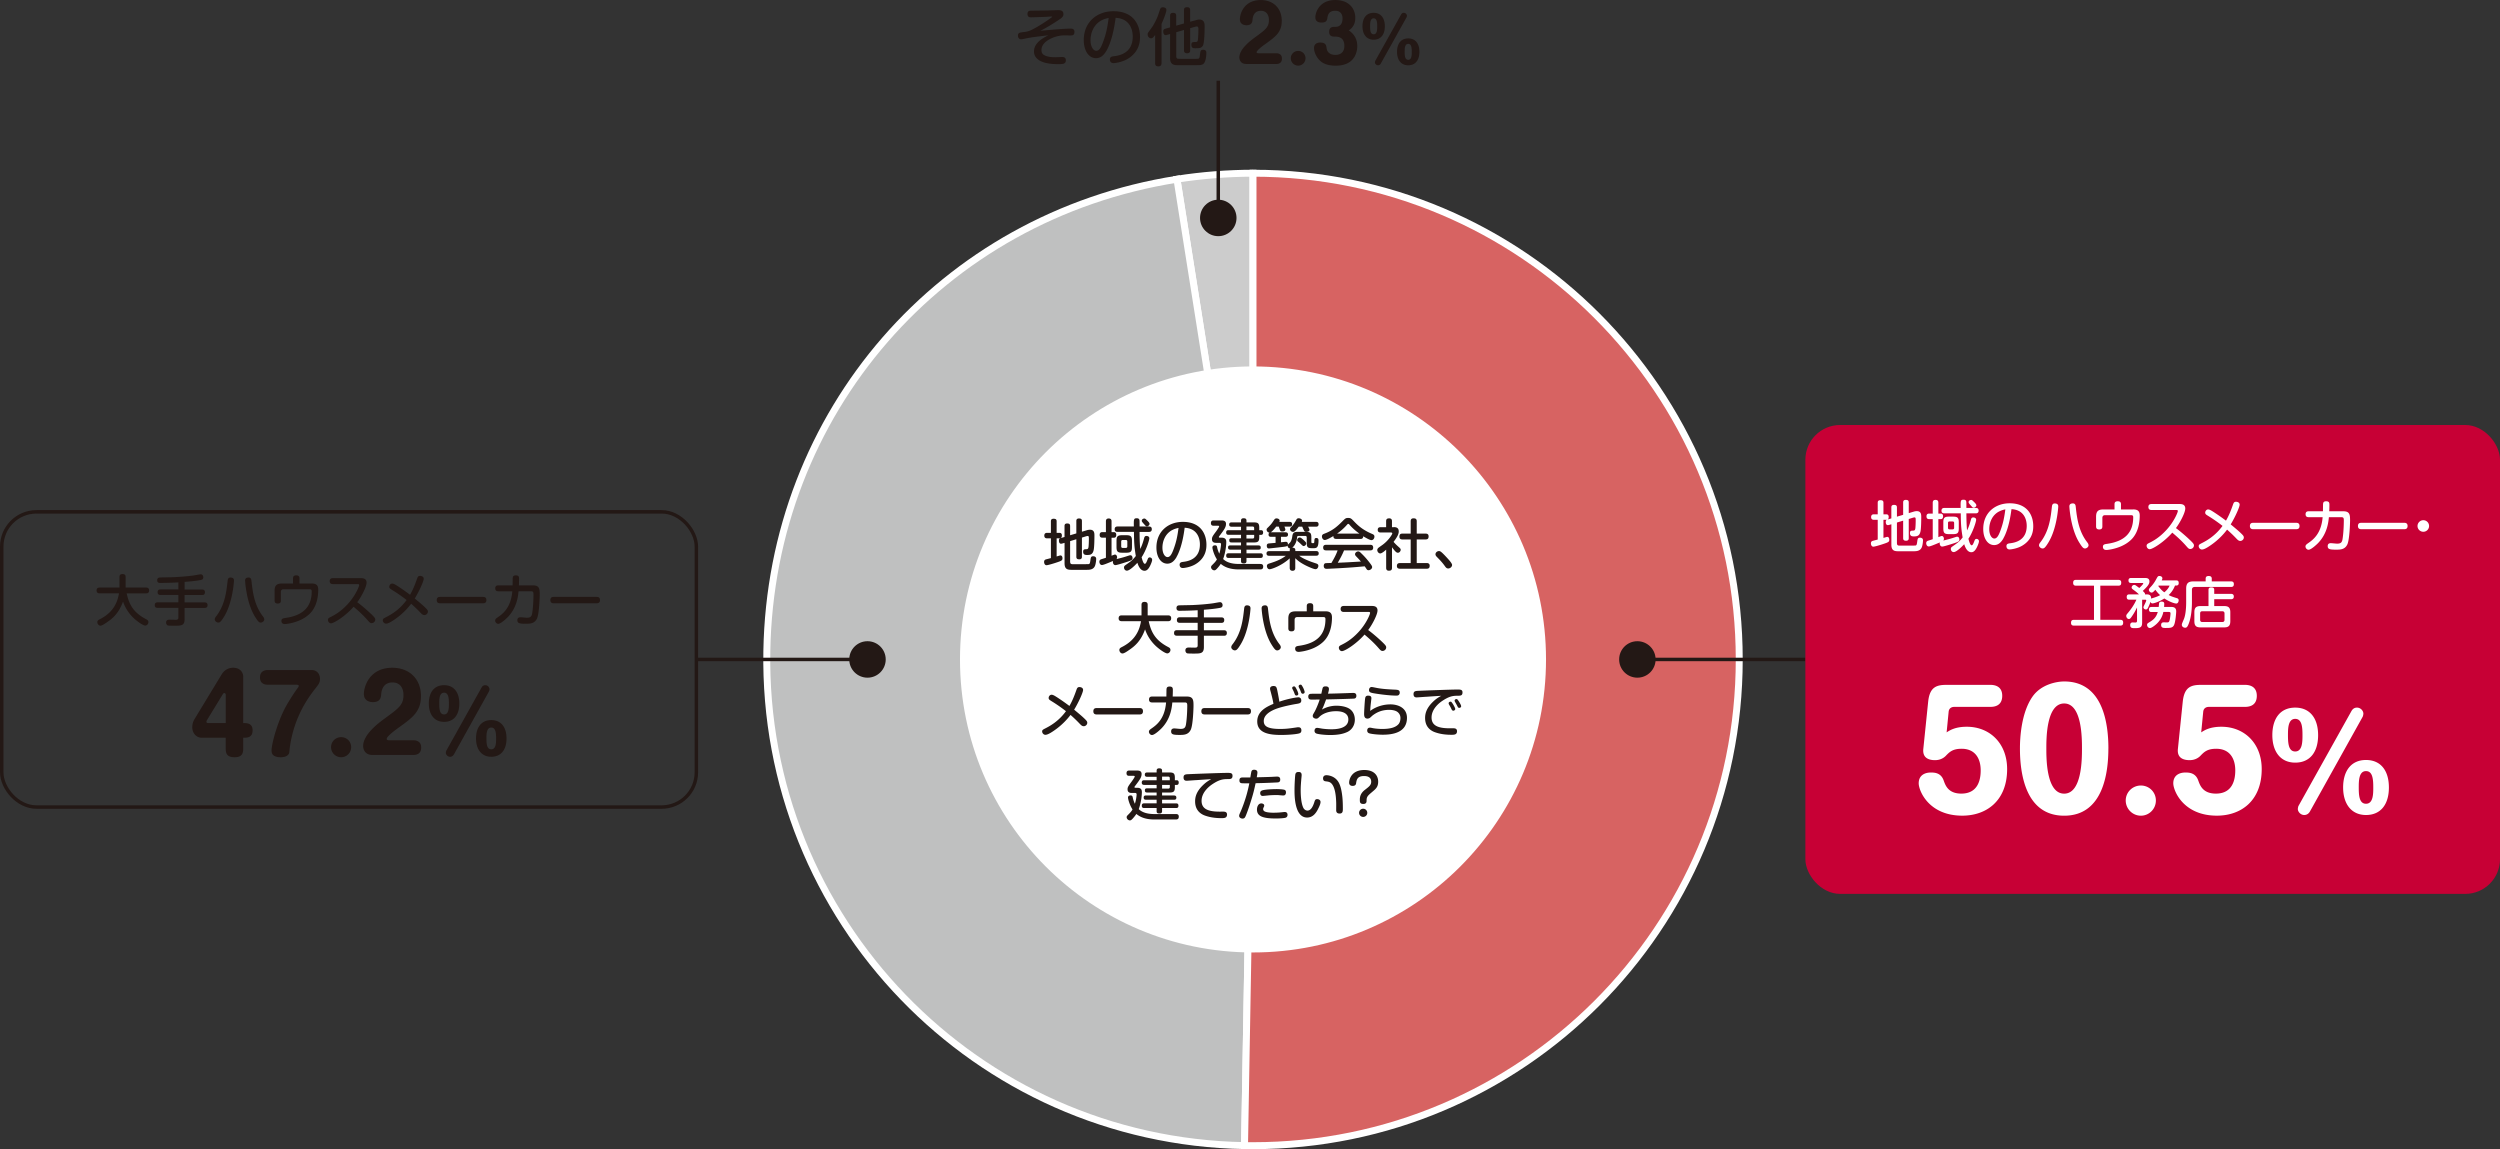 <svg viewBox="0 0 719.81 330.87" xmlns="http://www.w3.org/2000/svg"><rect x="0" y="0" width="719.81" height="330.87" fill="#333333" stroke="none"/><path d="M360.77 189.87l-21.9-138.28c7.03-1.11 14.79-1.72 21.9-1.72z" fill="#ccc" stroke="#fff" stroke-miterlimit="10" stroke-width="2"/><path d="M360.77 189.87l-2.44 139.98c-77.31-1.35-138.88-65.11-137.54-142.42 1.2-68.65 50.26-125.09 118.08-135.83l21.9 138.28z" fill="#bfc0c0" stroke="#fff" stroke-miterlimit="10" stroke-width="2"/><path d="M360.77 189.87v-140c77.32 0 140 62.68 140 140s-62.68 140-140 140c-1.55 0-.9 0-2.44-.02z" fill="#d76362" stroke="#fff" stroke-miterlimit="10" stroke-width="2"/><circle cx="360.77" cy="189.87" fill="#fff" r="83.12" stroke="#fff" stroke-miterlimit="10" stroke-width="2.49"/><path d="M302.58 155h-1.12c-.16 0-.78 0-.78-.78s.61-.8.78-.8h1.12v-3.31c0-.24 0-.75.77-.75.69 0 .88.24.88.75v3.31h.82c.51 0 .69.32.69.75s-.11.83-.69.83h-.82v5.22c.24-.06.94-.3 1.09-.3.38 0 .59.34.59.82 0 .62-.24.74-1.89 1.28-.54.18-2.27.72-2.71.72-.48 0-.69-.54-.69-.94 0-.59.38-.7.66-.77.43-.11.86-.22 1.3-.34v-5.68zm5.55 6.81c0 .64.43.64.9.64 1.47 0 4.27 0 4.42-.03.34-.06.4-.35.51-1.17.1-.7.14-1.09.8-1.09.11 0 .86 0 .86.77 0 .21-.08 1.31-.34 1.97-.46 1.17-1.65 1.17-2.48 1.17h-4.21c-1.12 0-2.08-.1-2.08-1.89v-5.88l-.66.19c-.13.03-.24.06-.35.06-.56 0-.61-.67-.61-.9 0-.56.27-.64.59-.74l1.02-.3v-3.14c0-.22 0-.75.75-.75.66 0 .86.22.86.75v2.64l1.79-.53v-3.55c0-.22 0-.75.75-.75.64 0 .86.21.86.75v3.06l1.44-.43c.19-.06.51-.14.88-.14 1.28 0 1.28 1.04 1.28 1.7 0 .96-.03 3.27-.21 4.1-.27 1.38-1.06 1.47-1.89 1.47-.42 0-1.15 0-1.15-.94 0-.7.37-.7.9-.72.4-.02.54-.1.64-.58.06-.37.11-1.49.11-2.32 0-.64 0-.91-.35-.91-.05 0-.22.03-.35.06l-1.3.4v5.49c0 .22 0 .77-.75.77-.61 0-.86-.19-.86-.77v-5.01l-1.79.54v6zm10.29-7h-1.02c-.27 0-.78-.05-.78-.8 0-.62.35-.8.78-.8h1.02v-3.1c0-.21 0-.83.8-.83s.82.56.82.83v3.1h.69c.54 0 .67.45.67.79 0 .38-.13.82-.66.82h-.7v5.19q.83-.34.98-.34c.42 0 .62.45.62.78 0 .29-.11.43-.19.53 1.39-.35 1.81-.45 2.72-.74 1.1-.35 1.12-.37 1.3-.37.53 0 .62.62.62.83 0 .45-.27.62-1.34.99-.69.22-3.11 1.02-3.6 1.02-.53 0-.72-.54-.72-.91 0-.13.02-.21.05-.29-1.68.7-2.79 1.17-3.2 1.17-.51 0-.74-.54-.74-.94 0-.22.06-.53.46-.69.22-.08 1.22-.38 1.42-.46zm12.35-3.21c.29 0 .86 0 .86.77s-.62.78-.86.78h-2.66c0 1.62.05 3.36.19 4.91.54-1.06.82-2 1.12-3.11.08-.3.19-.64.67-.64.11 0 .83.03.83.69 0 .48-.86 3.39-2.22 5.44.11.51.48 1.89.91 1.89.21 0 .38-.13.75-1.1.16-.42.27-.74.67-.74.27 0 .7.19.7.71 0 .38-.32 1.14-.51 1.54-.59 1.28-1.15 1.6-1.68 1.6-1.33 0-1.89-1.78-2.06-2.3-.8.86-2.26 2.27-3.02 2.27-.53 0-.83-.48-.83-.9 0-.35.16-.51.43-.71 1.58-1.1 1.71-1.2 2.46-2 .26-.29.38-.46.51-.61-.48-2.87-.5-4.13-.54-6.95h-4.72c-.19 0-.83 0-.83-.77s.64-.78.83-.78h4.69c-.03-2.02-.05-2.37.83-2.37.45 0 .61.14.72.34.1.18.1.35.1 2.03h2.66zm-4.85 5.87c0 1.31-.3 1.67-1.66 1.67h-1.14c-1.34 0-1.65-.34-1.65-1.67v-1.7c0-1.31.29-1.67 1.65-1.67h1.14c1.34 0 1.66.34 1.66 1.67zm-1.34-1.54c0-.3-.14-.45-.45-.45h-.86c-.32 0-.45.16-.45.45v1.38c0 .3.14.45.45.45h.86c.24 0 .45-.1.45-.45zm5.81-5.98c.4.4.59.66.59.9 0 .29-.32.67-.75.67-.27 0-.42-.16-.48-.22-.91-1.01-1.01-1.12-1.01-1.38 0-.34.35-.62.74-.62.24 0 .35.1.91.66zm8.38 10.42c-.64 1.1-1.44 1.92-2.67 1.92-1.9 0-3.14-1.98-3.14-4.63 0-4.71 3.47-7.4 7.6-7.4 5.33 0 6.8 3.73 6.8 6.53 0 .93 0 3.81-3.22 5.7-1.54.9-3.36 1.06-3.57 1.06-.93 0-.93-.85-.93-.93 0-.7.5-.78 1.15-.86 1.2-.16 4.69-.72 4.69-4.99 0-2.11-.98-4.64-4.39-4.82-.61 4.88-1.76 7.44-2.34 8.42zm-1.39-7.69c-2 1.14-2.69 3.3-2.69 5.01s.75 2.71 1.47 2.71 1.2-.82 1.68-2.11c.9-2.35 1.2-4.15 1.49-6.29-.42.08-1.15.24-1.95.69zm25.49 9.7c.66 0 .83.32.83.74 0 .71-.38.83-.85.83h-6.13c-2.61 0-4.16-.7-5.23-1.6-.18.26-.5.75-1.15 1.44-.27.27-.43.42-.72.42-.51 0-.93-.48-.93-.91 0-.26.14-.43.35-.64.93-.91 1.09-1.18 1.34-1.6-.86-1.31-1.3-3.01-1.3-3.43 0-.56.56-.62.72-.62.53 0 .59.29.67.7.13.62.34 1.18.59 1.71.43-1.31.5-2.66.5-2.67 0-.45-.3-.45-.48-.45h-.85c-.42 0-1.28 0-1.28-1.07 0-.61.24-.95 1.22-2.26.19-.27.85-1.2.85-1.39 0-.1-.08-.21-.29-.21h-1.31c-.22 0-.77 0-.77-.75 0-.67.42-.77.77-.77h2.21c.46 0 1.36 0 1.36.99 0 .91-.42 1.55-1.95 3.55-.05.06-.1.16-.1.24 0 .18.19.18.35.18h.4c1.23 0 1.38.64 1.38 1.28 0 .93-.21 2.99-.9 4.87 1.44 1.42 3.79 1.42 4.8 1.42h5.89zM361 150.41c1.25 0 1.57.3 1.57 1.57v.67h.5c.26 0 .61.06.61.66 0 .43-.16.69-.61.69h-.5v.62c0 1.26-.32 1.57-1.57 1.57h-2.11v.85h3.44c.32 0 .67.1.67.62 0 .45-.24.61-.67.61h-3.44v1.04h3.99c.37 0 .72.08.72.67 0 .5-.21.67-.72.67h-3.99v.93c0 .46-.3.64-.74.64s-.83-.08-.83-.64v-.93h-3.55c-.27 0-.72-.02-.72-.66s.38-.69.72-.69h3.55v-1.04h-3.06c-.46 0-.67-.19-.67-.61 0-.3.08-.62.67-.62h3.06v-.85h-2.74c-.26 0-.64-.03-.64-.58 0-.42.13-.62.64-.62h2.74v-.99h-3.54c-.21 0-.74 0-.74-.67s.45-.67.74-.67h3.54v-.99h-2.71c-.3 0-.69-.1-.69-.58 0-.34.08-.67.69-.67h2.71v-.5c0-.24.05-.69.72-.69.54 0 .85.14.85.69v.5zm-2.12 1.19v1.06h2.22v-.61c0-.27-.14-.45-.45-.45h-1.78zm0 2.4v1.06h1.78c.32 0 .45-.18.45-.45V154h-2.22zm8.55-2.37c-.3.43-1.15 1.44-1.6 1.65.11-.02.14-.02.21-.02h4.11c.45 0 .7.21.7.66s-.27.64-.72.64h-1.31v1.58c.26-.03 1.23-.14 1.41-.14.64 0 .61.62.58.85.08-.11.53-.54.62-.64.46-.54.59-1.33.66-1.86.16-1.12.72-1.22 1.7-1.22h2.13c1.33 0 1.65.32 1.65 1.65v1.18c0 .43.18.43.4.43.43 0 .43-.06.46-.61.03-.5.05-.88.56-.88s.64.35.64.67c0 2.16-.56 2.27-1.47 2.27-1.36 0-1.92-.02-1.92-1.44v-1.65c0-.34-.18-.45-.43-.45h-1.9c-.4 0-.42.13-.48.69-.06.5-.34 1.83-1.36 2.71.3 0 .88.03.88.62v.35h6c.18 0 .74 0 .74.67s-.56.66-.74.66h-4.88c.32.26.88.71 2.72 1.46.66.27 1.04.4 2.1.75.38.13.7.27.7.71 0 .35-.26.96-.82.96-.51 0-1.95-.64-2.87-1.1-1.78-.91-2.45-1.57-2.96-2.06v2.79c0 .21 0 .83-.78.83s-.82-.61-.82-.83v-2.75c-2.3 2.13-5.28 3.14-5.79 3.14-.58 0-.78-.61-.78-.93 0-.51.43-.64.66-.72 1.33-.42 3.19-.99 4.79-2.23h-4.82c-.18 0-.74 0-.74-.66s.56-.67.74-.67h5.95v-.35c0-.24.08-.34.14-.42-.38-.03-.78-.32-.75-.85-.16.22-.5.27-.91.34-.58.08-4.19.5-4.48.5-.5 0-.61-.43-.61-.77 0-.16 0-.59.53-.66.32-.05 1.71-.14 2-.18v-1.74h-1.3c-.42 0-.72-.14-.72-.64 0-.38.16-.48.3-.56-.48 0-.86-.43-.86-.86 0-.24.05-.3.5-.74.86-.86 1.02-1.1 1.6-1.99.21-.32.37-.51.74-.51.5 0 .91.27.91.62 0 .16-.05.29-.1.38h2.95c.24 0 .74.05.74.64 0 .5-.21.72-.74.72h-1.47c.08.21.27.67.27.85 0 .4-.48.56-.88.56-.46 0-.59-.19-.69-.45-.06-.16-.29-.82-.34-.96h-.74zm6.51.01c-.46.62-1.1 1.5-1.63 1.5-.42 0-.88-.35-.88-.78 0-.22.05-.29.5-.79.59-.64.98-1.33 1.3-1.9.11-.21.26-.45.69-.45.38 0 .98.22.98.7 0 .14-.06.26-.1.34h4.11c.19 0 .74 0 .74.69s-.53.69-.74.69h-2.26c.34.71.37.77.37.93 0 .5-.66.54-.91.54-.54 0-.56-.05-1.17-1.47h-.99zm1.39 3.83c.67.62.75.75.75 1.01 0 .37-.34.74-.74.74-.19 0-.26-.06-.86-.64-.03-.05-.69-.62-.8-.7a.546.546 0 0 1-.19-.4c0-.32.29-.72.75-.72.3 0 .77.43 1.09.72zm9.42-.3c-.45 0-.86-.14-.83-.83-.62.37-1.97 1.14-2.48 1.14-.45 0-.82-.48-.82-1.01s.32-.67.74-.83c2.51-.93 3.89-2.29 5.15-3.55.83-.83.96-.96 1.67-.96s.91.19 1.65.96c.94.98 2.35 2.43 5.2 3.62.42.18.7.32.7.8 0 .53-.37 1.01-.86 1.01s-1.81-.78-2.37-1.12c0 .74-.53.78-.82.78h-6.93zm2.24 3.29c-.48 1.15-.91 2.02-1.82 3.57 2.51-.1 2.93-.13 6.66-.35-.42-.5-.45-.54-1.33-1.46-.29-.29-.35-.46-.35-.67 0-.4.46-.78.9-.78.35 0 .54.19 1.06.71.48.46 1.38 1.39 2.38 2.72.45.61.58.83.58 1.1 0 .45-.56.88-1.04.88-.29 0-.45-.16-.54-.3-.08-.11-.46-.69-.56-.82-2.87.26-3.86.34-7.03.53-.59.03-3.49.19-3.91.19-.22 0-.85 0-.85-.85 0-.19.06-.62.42-.75.16-.05 1.49-.08 1.78-.08.69-1.17 1.36-2.35 1.79-3.63h-3.33c-.5 0-.83-.18-.83-.83 0-.77.64-.77.83-.77h12.74c.51 0 .83.19.83.83 0 .77-.64.77-.83.77H387zm4.42-4.82c-.85-.59-1.94-1.5-2.79-2.48-.19-.24-.29-.32-.43-.32s-.22.1-.42.32c-.67.77-1.74 1.76-2.8 2.48h6.43zm9.9-1.87c.54 0 1.42.1 1.42 1.22 0 .5-.1 1.22-1.49 3.03.11.13.56.66 1.33 1.34.66.59.72.66.72.94 0 .37-.34.85-.8.85-.29 0-.5-.16-.74-.4-.34-.35-.72-.85-.96-1.18v5.92c0 .66-.32.83-.91.83-.7 0-.77-.5-.77-.83v-5.23c-.51.45-1.26 1.09-1.71 1.09s-.85-.5-.85-.96c0-.22.1-.42.24-.58.06-.08 1.02-.75 1.2-.88 1.74-1.23 2.88-3.04 2.88-3.34 0-.27-.27-.27-.46-.27h-2.88c-.35 0-.85-.08-.85-.78 0-.75.64-.75.85-.75h1.57v-1.71c0-.62.27-.83.9-.83.77 0 .78.59.78.83v1.71h.53zm9.16 1.87c.22 0 .86.02.86.78 0 .62-.24.9-.86.9h-2.56v6.8h2.85c.21 0 .88 0 .88.77 0 .64-.29.86-.88.86h-7.62c-.24 0-.94 0-.94-.77 0-.67.35-.86.94-.86h3.03v-6.8h-2.39c-.21 0-.85 0-.85-.8 0-.67.3-.88.85-.88h2.39v-3.55c0-.32.06-.85.8-.85.66 0 .94.21.94.85v3.55zm6.52 10.04c-.5 0-.74-.35-.99-.7-.74-1.04-1.41-1.73-2.37-2.71-.11-.13-.32-.34-.32-.69 0-.5.51-.91.99-.91.35 0 .59.02 2.51 2.13.45.5 1.28 1.41 1.28 1.86 0 .59-.61 1.02-1.1 1.02zm-94 15.18c-.22 0-.91-.02-.91-.82 0-.58.29-.86.91-.86h5.68v-3.06c0-.48.22-.82.83-.82s.94.19.94.82v3.06h5.87c.27 0 .9.05.9.82 0 .59-.29.86-.9.86h-5.57c.69 3.07 1.81 5.47 5.65 7.46.3.16.61.34.61.82 0 .54-.46.99-.91.99-.64 0-2.35-1.22-3.36-2.18-1.68-1.6-2.58-3.36-3.04-4.74-1.26 3.49-3.07 4.9-4.56 5.92-.62.43-1.46 1.02-1.94 1.02-.56 0-.9-.58-.9-.99s.22-.61.66-.83c2.8-1.41 4.95-3.57 5.57-7.48h-5.54zm23.64-1.1h5.03c.21 0 .83.02.83.75 0 .62-.29.83-.83.83h-5.03v2.13h5.78c.24 0 .83.02.83.78 0 .69-.43.8-.83.8h-5.78v3.23c0 1.9-.96 1.9-2.91 1.9-.4 0-1.57 0-1.86-.06-.38-.1-.56-.51-.56-.85 0-.83.74-.83.99-.83.27 0 1.41.03 1.65.03.46 0 .9 0 .9-.64v-2.79h-5.97c-.24 0-.83-.02-.83-.74 0-.56.21-.85.83-.85h5.97v-2.13h-5.15c-.21 0-.83 0-.83-.77 0-.59.29-.82.83-.82h5.15v-2.03c-1.58.1-3.7.16-5.3.16-.75 0-.8-.53-.8-.79 0-.75.59-.77.88-.78.58-.02 3.19-.06 3.71-.08 2.37-.1 4.71-.32 6.08-.53.29-.05 1.65-.3 1.86-.3.48 0 .74.42.74.85 0 .58-.35.72-.8.8-1.46.27-2.91.4-4.58.53v2.18zm13.42-2.55s-.32 6.27-2.88 10.4c-.93 1.52-1.25 1.65-1.65 1.65-.45 0-1.01-.45-1.01-.91 0-.35.22-.66.48-.98 2.46-3.25 2.88-6.99 3.23-10.15.05-.46.18-1.04 1.06-.91.72.1.77.56.77.9zm5.03.02c.37 3.46.88 7.06 3.23 10.15.27.35.46.62.46.98 0 .48-.56.91-1.01.91s-.75-.24-1.66-1.7c-2.53-4.07-2.85-10.34-2.85-10.36 0-.29.02-.8.77-.9.9-.13 1.01.48 1.06.91zm16.53.78c1.31 0 1.9.48 1.9 1.78 0 1.68-.3 4.98-2.61 7.08-1.6 1.47-3.57 2.19-5.33 2.58-.66.14-1.36.24-1.65.24-.93 0-1.01-.64-1.01-.93 0-.67.54-.74 1.17-.83 5.33-.75 7.55-3.41 7.55-7.65 0-.51-.18-.61-.72-.61h-7.36c-.53 0-.8.26-.8.82v2.43c0 .35-.06.86-.9.86-.62 0-.91-.27-.91-.86v-2.8c0-1.49.54-2.1 2.11-2.1h3.2v-1.49c0-.34.06-.86.93-.86.75 0 .93.37.93.86v1.49h3.49zm5.3.18c-.19 0-.91 0-.91-.86 0-.7.46-.86.91-.86h8.08c.69 0 1.63.13 1.63 1.3s-1.47 4.02-2.69 5.63c.42.3 2.16 1.63 4.13 3.52.96.93 1.06 1.15 1.06 1.49 0 .56-.51 1.01-1.04 1.01-.45 0-.62-.21-1.25-.93-1.52-1.73-3.07-3.03-3.95-3.78-2.31 2.66-5.65 4.77-6.51 4.77-.45 0-.88-.45-.88-.99 0-.38.24-.56.59-.74 1.1-.54 3.07-1.52 5.3-4.02 2.1-2.37 3.1-4.87 3.1-5.25 0-.26-.19-.29-.51-.29zm-84.28 25.6c-.45-.26-.7-.46-.7-.83 0-.51.4-.93.85-.93.34 0 .74.21 1.34.59.34.21 2.02 1.3 3.79 2.64.93-1.57 1.6-3.43 2.03-4.64.16-.45.3-.8.85-.8.4 0 1.06.19 1.06.83 0 .7-1.36 3.71-2.58 5.68 1.34 1.12 2.22 1.84 2.96 2.56.64.62.82.85.82 1.22 0 .54-.5.99-1.01.99-.42 0-.72-.26-1.04-.59-.94-.99-1.74-1.76-2.77-2.67-2.1 2.8-4.61 4.48-5.67 5.12-.5.3-1.1.61-1.57.61-.53 0-.93-.51-.93-.96 0-.42.21-.53.99-.93 1.18-.61 3.71-1.94 5.87-4.91a43.954 43.954 0 0 0-4.31-2.98zm13.18 3.92c-.29 0-1.01 0-1.01-.91s.64-.93 1.01-.93h12.29c.29 0 .99 0 .99.91s-.66.93-.99.93zm15.95-3.46c-.26 0-.93 0-.93-.85s.67-.85.93-.85h4.07c0-.5.02-1.31.02-1.81.02-.54.02-1.07.9-1.07.94 0 .94.53.94 1.1 0 .51-.03 1.49-.05 1.78h4.1c1.9 0 1.9 1.17 1.9 2.74 0 .46-.13 5.36-.78 6.79-.7 1.5-2.03 1.52-3.2 1.52-1.89 0-2.46-.14-2.46-1.02 0-.58.32-.85.91-.85.29 0 1.54.14 1.79.14 1.01 0 1.41-.29 1.57-1.31.35-2.13.37-5.04.37-5.27 0-.75-.03-1.04-.75-1.04h-3.55c-.14 1.44-.46 4.67-3.04 7.38-.53.56-2.1 2-2.82 2-.45 0-.88-.46-.88-.94 0-.4.32-.64.7-.91 1.44-.99 3.84-2.71 4.24-7.52h-3.97zm15.15 3.46c-.29 0-1.01 0-1.01-.91s.64-.93 1.01-.93h12.29c.29 0 .99 0 .99.91s-.66.93-.99.93zm26.82-4.95c.43 0 .94.16.94.93s-.59.85-1.36.98c-.53.08-4.55.78-6.51 1.68-1.47.66-2.93 1.68-2.93 3.23 0 1.34.77 2.3 4.71 2.3 1.78 0 2.85-.16 4.87-.46.11-.02.24-.03.35-.03.78 0 .9.51.9.91 0 .69-.43.83-.9.93-.98.22-3.17.38-4.91.38-3.28 0-6.9-.45-6.9-3.89 0-3.04 2.83-4.27 4.66-5.07-.14-1.12-.74-3.28-.75-3.36-.08-.27-.22-.74-.22-.99 0-.69.67-.78.99-.78.83 0 .91.38 1.14 1.49.14.69.48 2.43.54 3.03 2.19-.78 4.79-1.26 5.39-1.26zm-1.61-2.41a.561.561 0 0 1-.06-.29c0-.32.34-.43.53-.43.27 0 .37.14.72.8.3.56.5 1.14.5 1.36 0 .48-.5.48-.54.48-.22 0-.34-.13-.42-.26-.03-.05-.27-.72-.34-.86-.05-.13-.34-.69-.38-.8zm1.82-.52c-.03-.08-.03-.19-.03-.24 0-.37.4-.46.53-.46.27 0 .32.08.67.69.24.42.53 1.18.53 1.42 0 .5-.51.5-.56.5-.21 0-.37-.16-.45-.34-.1-.27-.21-.56-.3-.78-.05-.13-.34-.67-.38-.78zm6.62 6.5c1.22-.7 2.66-1.14 4.26-1.14.67 0 2.95.1 4.15 1.22.82.77 1.12 1.84 1.12 2.77 0 2.02-1.22 3.12-2.11 3.55-1.06.5-2.48.9-4.99.9-1.74 0-3.46-.24-3.97-.43-.13-.06-.54-.22-.54-.8 0-.19.08-.83.77-.83.22 0 1.23.19 1.44.22.7.1 1.68.18 2.58.18 1.02 0 4.95 0 4.95-2.82 0-2.16-2.42-2.38-3.51-2.38-2.19 0-3.89.7-4.85 1.65-.34.34-.51.5-.91.5s-.98-.24-.98-.78c0-.3.06-.4.56-1.26.32-.58.99-2.06 1.44-3.47-1.79.02-1.98.02-2.35.02-.3 0-.94-.02-.94-.85s.62-.83 1.12-.83h2.64c.06-.26.29-1.34.35-1.55.08-.32.27-.58.86-.58.75 0 .98.32.98.77 0 .35-.16.94-.27 1.33 1.9-.03 3.79-.1 5.68-.16.26-.02 1.34-.05 1.58-.05.29 0 .91.02.91.83 0 .61-.37.77-.67.8-.22.03-4.83.18-8.04.24-.74 2.02-.91 2.37-1.25 2.98zm19.67-1.53c2.62 0 4.87 1.2 4.87 3.87 0 4.35-4.26 4.87-6.99 4.87-1.47 0-3.36-.21-3.92-.42-.5-.18-.54-.61-.54-.8 0-.11.02-.35.16-.54.19-.26.48-.27.66-.27.16 0 .45.06.62.1 1.02.21 2.15.27 2.93.27 2.11 0 3.75-.37 4.64-1.38.56-.62.56-1.62.56-1.78 0-.48-.13-1.1-.75-1.65-.7-.62-2-.69-2.48-.69-2.21 0-3.67.77-4.79 1.62-.13.1-.69.64-.82.72-.21.11-.43.18-.64.18-.69 0-.98-.43-.98-1.31 0-.69.16-3.46.27-4.31.06-.54.16-.99.9-.99.61 0 .93.22.93.74 0 .05-.18 1.67-.21 1.87-.06.59-.11 1.18-.13 1.78 2.02-1.5 4.32-1.87 5.71-1.87zm2.48-2.68c-.19.14-.37.16-.69.16-1.58 0-3.84-.26-5.43-.5-1.89-.29-2.42-.37-2.42-1.09 0-.32.16-.88.77-.88.19 0 .32.03 1.47.26 1.62.32 3.6.42 5.33.5 1.14.05 1.28.32 1.28.94 0 .13-.1.46-.32.61zm7.79.5c-.26.02-2.5.18-2.58.18-.24 0-.93 0-.93-.94 0-.58.22-.86.96-.93.75-.06 9.92-.4 11.64-.4.86 0 1.5 0 1.5.83 0 .96-.59.96-1.52.96-1.3 0-2.37.21-4.19 1.41-.72.46-3.2 2.24-3.2 4.85 0 2.24 1.71 3.11 5.17 3.11 1.12 0 1.25-.02 1.49.03.5.08.67.42.67.8 0 1.04-.85 1.04-1.6 1.04-1.15 0-2.8-.08-4.53-.66-.64-.21-3.06-1.01-3.06-4.16 0-1.12.26-2.77 2.31-4.72.93-.9 1.6-1.26 2.32-1.68-1.62.1-1.89.11-4.45.29zm6.66 2.13a.531.531 0 0 1-.06-.27c0-.3.32-.46.54-.46.21 0 .3.1.69.69.18.27.67 1.15.67 1.42 0 .38-.43.5-.58.5-.16 0-.32-.13-.42-.29-.06-.13-.34-.67-.38-.78-.08-.13-.4-.69-.46-.8zm1.77-.69a.672.672 0 0 1-.11-.35c0-.26.29-.43.51-.43.26 0 .37.16.67.61.22.35.7 1.1.7 1.46s-.38.46-.56.46c-.19 0-.34-.14-.38-.21-.02-.02-.35-.69-.43-.82-.06-.11-.35-.61-.4-.72zm-80.36 32.32c.66 0 .83.32.83.74 0 .7-.38.83-.85.83h-6.13c-2.61 0-4.16-.7-5.23-1.6-.18.26-.5.75-1.15 1.44-.27.27-.43.42-.72.42-.51 0-.93-.48-.93-.91 0-.26.14-.43.35-.64.93-.91 1.09-1.18 1.34-1.6-.86-1.31-1.3-3.01-1.3-3.42 0-.56.56-.62.72-.62.53 0 .59.29.67.7.13.62.34 1.18.59 1.71.43-1.31.5-2.66.5-2.67 0-.45-.3-.45-.48-.45h-.85c-.42 0-1.28 0-1.28-1.07 0-.61.24-.94 1.22-2.26.19-.27.85-1.2.85-1.39 0-.1-.08-.21-.29-.21h-1.31c-.22 0-.77 0-.77-.75 0-.67.42-.77.77-.77h2.21c.46 0 1.36 0 1.36.99 0 .91-.42 1.55-1.95 3.55-.05.06-.1.16-.1.24 0 .18.19.18.35.18h.4c1.23 0 1.38.64 1.38 1.28 0 .93-.21 2.99-.9 4.87 1.44 1.42 3.79 1.42 4.8 1.42h5.89zm-1.87-11.97c1.25 0 1.57.3 1.57 1.57v.67h.5c.26 0 .61.06.61.66 0 .43-.16.69-.61.69h-.5v.62c0 1.26-.32 1.57-1.57 1.57h-2.11v.85h3.44c.32 0 .67.1.67.62 0 .45-.24.61-.67.61h-3.44v1.04h3.99c.37 0 .72.08.72.67 0 .5-.21.67-.72.67h-3.99v.93c0 .46-.3.64-.74.64s-.83-.08-.83-.64v-.93h-3.55c-.27 0-.72-.02-.72-.66s.38-.69.72-.69h3.55v-1.04h-3.06c-.46 0-.67-.19-.67-.61 0-.3.08-.62.67-.62h3.06v-.85h-2.74c-.26 0-.64-.03-.64-.58 0-.42.13-.62.64-.62h2.74v-.99h-3.54c-.21 0-.74 0-.74-.67s.45-.67.74-.67h3.54v-.99h-2.71c-.3 0-.69-.1-.69-.58 0-.34.08-.67.69-.67h2.71v-.5c0-.24.05-.69.72-.69.54 0 .85.14.85.69v.5zm-2.11 1.19v1.06h2.22v-.61c0-.27-.14-.45-.45-.45h-1.78zm0 2.4v1.06h1.78c.32 0 .45-.18.45-.45V226h-2.22zm9.69-1.38c-.26.02-2.5.18-2.58.18-.24 0-.93 0-.93-.94 0-.58.22-.86.96-.93.75-.06 9.92-.4 11.64-.4.86 0 1.5 0 1.5.83 0 .96-.59.96-1.52.96-1.3 0-2.37.21-4.19 1.41-.72.46-3.2 2.24-3.2 4.85 0 2.24 1.71 3.11 5.17 3.11 1.12 0 1.25-.02 1.49.03.5.08.67.42.67.8 0 1.04-.85 1.04-1.6 1.04-1.15 0-2.8-.08-4.53-.66-.64-.21-3.06-1.01-3.06-4.16 0-1.12.26-2.77 2.31-4.72.93-.9 1.6-1.26 2.32-1.68-1.62.1-1.89.11-4.45.29zm13.84.91c-.72 0-1.26 0-1.26-.83 0-.67.37-.85.9-.85H360c.22-1.36.26-1.5.3-1.68.14-.5.56-.54.78-.54.66 0 .96.29.96.78 0 .21-.02.43-.19 1.39 1.95-.05 2.75-.06 4.63-.14.19-.02 1.06-.06 1.23-.06.26 0 .9.03.9.85s-.61.82-.91.83c-3.15.16-4.71.19-6.18.22-.43 1.95-.62 2.88-1.5 5.63-.38 1.23-1.18 3.52-1.5 4.1-.14.27-.37.46-.75.46-.32 0-.99-.18-.99-.8 0-.18.02-.32.34-1.02.46-.99 1.33-3.26 1.92-5.46.26-.96.48-1.92.67-2.88h-1.57zm11.94 9.94c-.29.06-1.15.19-2.74.19-3.79 0-5.41-.67-5.41-2.58 0-.74.35-1.76 1.26-1.76.32 0 .83.18.83.61 0 .21-.08.35-.13.45-.11.24-.18.35-.18.56 0 .53.43.75.99.88.34.08.98.18 1.94.18.69 0 1.54-.03 2.27-.11.75-.08.85-.1.99-.1.59 0 .83.34.83.82s-.26.77-.67.86zm-.09-6.56c-.19.11-.4.13-.54.13s-.82-.06-1.22-.1c-.24-.02-.43-.02-.82-.02-.78 0-1.58.03-2.35.11-.18.02-1.39.14-1.46.14-.74 0-.74-.74-.74-.82 0-.62.42-.82 1.47-.96 1.02-.14 2.59-.19 3.33-.19.03 0 1.82.02 2.27.24.35.19.35.5.35.8 0 .19-.1.51-.3.66zm4.81-5.81c0 .19-.08 1.01-.1 1.17-.06.77-.18 2.03-.18 3.28 0 .53 0 3.76.85 5.2.19.3.61.64 1.09.64.96 0 1.55-1.09 1.95-2.32.22-.72.32-.98.86-.98.48 0 .96.27.96.82 0 .46-.21 1.06-.77 2.14-.48.93-1.38 2.34-3.09 2.34-3.63 0-3.63-6.29-3.63-7.92s.16-4.27.26-4.59c.16-.59.61-.61.99-.61.11 0 .8 0 .8.83zm9.94 10.19c0-.35.02-1.92 0-2.22-.06-2.14-.37-4.72-1.57-5.67-.32-.24-.67-.35-1.3-.42-.45-.05-.91-.11-.91-.9 0-.22.08-.88.98-.88.22 0 2.32.06 3.47 2 .74 1.22.99 3.23 1.09 4.11.13 1.1.16 2.42.16 3.46 0 .77 0 1.47-.94 1.47s-.98-.7-.98-.96zm7.77-1.82c-.96 0-.96-.61-.96-1.17 0-.77.1-1.84 1.49-2.91 1.2-.93 1.78-1.36 1.78-2.32 0-1.54-1.44-1.63-2.06-1.63-1.97 0-2.13 1.1-2.29 2.1-.05.34-.24.74-1.01.74-.27 0-.99-.08-.99-.93 0-.99.69-3.65 4.37-3.65 3.04 0 3.99 1.81 3.99 3.35s-.7 2.1-1.71 2.95c-1.26 1.07-1.63 1.39-1.63 2.46 0 .38 0 1.02-.96 1.02zm1.18 2.56c0 .66-.53 1.18-1.18 1.18s-1.18-.53-1.18-1.18.53-1.18 1.18-1.18 1.18.53 1.18 1.18zM308.03 8.23c.59 0 1.33 0 1.33.95 0 1.03-.63 1.03-1.24 1.03-.31 0-1.67-.04-1.94-.02-2.41.07-6.32 1.6-6.32 4.2 0 .61.16 1.19.92 1.55.95.47 2.03.54 3.11.54.31 0 1.64-.07 1.91-.07.34 0 1.08.04 1.08.94 0 1.1-.85 1.12-2.27 1.12-5.38 0-6.9-1.87-6.9-3.62 0-2.5 2.43-3.8 4.11-4.68-3.57.41-4.86.58-6.54.92-.92.2-1.01.22-1.28.22-.47 0-.9-.31-.9-1.06 0-.83.43-.88 1.84-1.04 1.08-.13 1.62-.32 3.35-1.28 2.18-1.22 4.66-2.99 4.66-3.08 0-.04-.14-.09-.29-.09-.23 0-1.22.07-1.44.09-1.69.07-4.2.14-4.39.14-.27 0-.99 0-.99-.94 0-.88.5-.97 1.03-.97.74-.02 4.02-.05 4.7-.07.49 0 2.7-.09 3.15-.09.56 0 1.46.09 1.46 1.13 0 .59-.22.9-.99 1.44-1.82 1.24-3.69 2.39-5.64 3.38 4.2-.41 7.49-.63 8.48-.63zm10.55 6.36c-.72 1.24-1.62 2.16-3.01 2.16-2.14 0-3.53-2.23-3.53-5.2 0-5.29 3.91-8.32 8.55-8.32 6 0 7.65 4.2 7.65 7.35 0 1.04 0 4.29-3.62 6.41-1.73 1.01-3.78 1.19-4.02 1.19-1.04 0-1.04-.95-1.04-1.04 0-.79.56-.88 1.3-.97 1.35-.18 5.28-.81 5.28-5.62 0-2.38-1.1-5.22-4.93-5.42-.68 5.49-1.98 8.37-2.63 9.47zm-1.57-8.64c-2.25 1.28-3.02 3.71-3.02 5.64s.85 3.04 1.66 3.04 1.35-.92 1.89-2.38c1.01-2.65 1.35-4.66 1.67-7.08-.47.09-1.3.27-2.2.77zm17.42 12.21c0 .23 0 .95-.92.95s-.92-.63-.92-.95v-8.07c-.56.72-.77.94-1.17.94-.52 0-.99-.49-.99-1.13 0-.27.07-.43.29-.72 1.22-1.66 1.3-1.78 1.91-2.97.58-1.13.7-1.44 1.35-3.44.09-.25.22-.67.83-.67.34 0 1.03.13 1.03.77 0 .4-.45 1.91-1.4 4v11.29zm1.53-8.09c-.09.02-.2.05-.32.05-.58 0-.72-.65-.72-1.06 0-.49.2-.67.68-.81l1.3-.36V4.56c0-.29 0-.86.86-.86s.9.49.9.86v2.83l2.23-.63V2.93c0-.25 0-.85.86-.85.65 0 .92.22.92.85v3.33l1.85-.5c.07-.04.47-.13.77-.13 1.55 0 1.55 1.28 1.55 2.02 0 1.19-.05 4.43-.45 5.38-.38.86-1.12.86-2.3.86-.45 0-1.06 0-1.06-1.01 0-.76.29-.77 1.26-.79.56-.02.58-.29.65-1.01.09-1.08.11-2.29.11-2.61 0-.4 0-.85-.47-.85-.16 0-.4.07-.5.09l-1.4.41v6.36c0 .29-.02.86-.88.86-.81 0-.9-.47-.9-.86V8.63l-2.23.65v6.95c0 .14.02.54.41.67.18.05 1.8.05 2.16.05.47 0 3.55.02 3.76-.04.36-.07.4-.38.52-1.37.09-.76.14-1.21.88-1.21.94 0 .94.67.94.9 0 .4-.07 1.69-.4 2.48-.25.65-.67.96-1.51 1.03-.38.04-3.38.04-4.03.04-2.99 0-3.01 0-3.4-.13-1.01-.32-1.1-1.24-1.1-2V9.79l-.94.27zm22.86 8.35c-1.87 0-1.98-1.58-1.98-1.89 0-2.35 3.06-4.73 4.55-5.81 2.99-2.18 3.96-2.88 3.96-4.95 0-1.63-.84-2.66-2.31-2.66-2.2 0-2.35 2.07-2.4 2.51-.04.64-.15 1.65-1.76 1.65-.4 0-1.89-.11-1.89-1.74 0-1.5 1.14-5.52 6.01-5.52 3.65 0 6.05 2.42 6.05 5.99 0 3.28-1.8 4.58-4.75 6.69-.31.22-2.49 1.78-2.49 2.35 0 .26.37.29.53.29h5.04c.35 0 1.72 0 1.72 1.54s-1.3 1.56-1.72 1.56h-8.56zm17.07-1.65c0 1.19-.95 2.13-2.11 2.13s-2.13-.95-2.13-2.13.97-2.11 2.13-2.11 2.11.92 2.11 2.11zm14.9-3.52c0 .9-.18 5.66-6.18 5.66-2.13 0-3.89-.48-5.08-2.02-.75-.95-1.19-2.13-1.19-3.06 0-.86.51-1.58 1.76-1.58 1.61 0 1.74.73 1.89 1.76.02.2.29 1.8 2.51 1.8 1.23 0 2.57-.59 2.57-2.55 0-.62 0-2.71-2.57-2.71-.81 0-1.8 0-1.8-1.41s.99-1.41 1.8-1.41c1.74 0 2.05-1.45 2.05-2.44 0-1.19-.64-2.18-2.02-2.18-.92 0-2.07.15-2.33 1.98-.09.66-.2 1.41-1.72 1.41-.95 0-1.76-.37-1.76-1.54s.99-4.95 5.76-4.95c3.96 0 5.74 2.49 5.74 5.15 0 .51 0 2.42-1.87 3.59.66.46 2.44 1.72 2.44 4.51zm4.72-9.56c2.08 0 3.22 1.51 3.22 3.87s-1.13 3.87-3.22 3.87-3.22-1.58-3.22-3.87 1.07-3.87 3.22-3.87zm0 6.18c1.02 0 1.02-1.42 1.02-2.3 0-1.09-.07-2.29-1.02-2.29-1.02 0-1.02 1.41-1.02 2.29 0 1.13.07 2.3 1.02 2.3zm2.07 8.42c-.07.12-.3.51-.81.51s-.9-.46-.9-.84c0-.07.04-.33.11-.46l7.42-13.3c.18-.32.42-.51.79-.51.53 0 .9.46.9.84 0 .07-.04.33-.11.46l-7.41 13.3zm7.88-7.23c2.08 0 3.22 1.5 3.22 3.87s-1.14 3.87-3.22 3.87-3.22-1.58-3.22-3.87 1.09-3.87 3.22-3.87zm0 6.16c1.02 0 1.02-1.41 1.02-2.29 0-1.11-.07-2.3-1.02-2.3-1.02 0-1.02 1.42-1.02 2.3 0 1.11.07 2.29 1.02 2.29z" fill="#231815"/><path d="M350.77 62.75v-39.5" fill="none" stroke="#231815" stroke-miterlimit="10"/><circle cx="350.77" cy="62.75" fill="#231815" r="5.25"/><path d="M471.44 189.87h48.37" fill="none" stroke="#231815" stroke-miterlimit="10"/><circle cx="471.44" cy="189.87" fill="#231815" r="5.25"/><path d="M249.77 189.87H200.5" fill="none" stroke="#231815" stroke-miterlimit="10"/><circle cx="249.77" cy="189.87" fill="#231815" r="5.25"/><rect fill="#c70035" height="135" rx="10" width="200" x="519.81" y="122.37"/><path d="M540.64 149.66h-1.12c-.16 0-.78 0-.78-.78s.61-.8.78-.8h1.12v-3.31c0-.24 0-.75.77-.75.69 0 .88.24.88.75v3.31h.82c.51 0 .69.32.69.75s-.11.83-.69.83h-.82v5.22c.24-.06.94-.3 1.09-.3.38 0 .59.34.59.82 0 .62-.24.74-1.89 1.28-.54.18-2.27.72-2.71.72-.48 0-.69-.54-.69-.94 0-.59.38-.7.66-.77l1.3-.34v-5.68zm5.55 6.8c0 .64.43.64.9.64 1.47 0 4.27 0 4.42-.03.34-.06.4-.35.51-1.17.1-.7.14-1.09.8-1.09.11 0 .86 0 .86.77 0 .21-.08 1.31-.34 1.97-.46 1.17-1.65 1.17-2.48 1.17h-4.21c-1.12 0-2.08-.1-2.08-1.89v-5.88l-.66.19c-.13.03-.24.06-.35.06-.56 0-.61-.67-.61-.9 0-.56.27-.64.59-.74l1.02-.3v-3.14c0-.22 0-.75.75-.75.66 0 .86.22.86.75v2.64l1.79-.53v-3.55c0-.22 0-.75.75-.75.64 0 .86.21.86.75v3.06l1.44-.43c.19-.06.51-.14.88-.14 1.28 0 1.28 1.04 1.28 1.7 0 .96-.03 3.26-.21 4.1-.27 1.38-1.06 1.47-1.89 1.47-.42 0-1.15 0-1.15-.94 0-.71.37-.71.9-.72.4-.02.54-.1.64-.58.06-.37.11-1.49.11-2.32 0-.64 0-.91-.35-.91-.05 0-.22.03-.35.06l-1.3.4v5.49c0 .22 0 .77-.75.77-.61 0-.86-.19-.86-.77v-5.01l-1.79.54v6zm10.29-6.99h-1.02c-.27 0-.78-.05-.78-.8 0-.62.35-.8.78-.8h1.02v-3.11c0-.21 0-.83.8-.83s.82.56.82.83v3.11h.69c.54 0 .67.45.67.78 0 .38-.13.82-.66.82h-.7v5.19q.83-.34.98-.34c.42 0 .62.45.62.79 0 .29-.11.43-.19.53 1.39-.35 1.81-.45 2.72-.74 1.1-.35 1.12-.37 1.3-.37.53 0 .62.62.62.83 0 .45-.27.62-1.34.99-.69.22-3.11 1.02-3.6 1.02-.53 0-.72-.54-.72-.91 0-.13.02-.21.05-.29-1.68.7-2.79 1.17-3.2 1.17-.51 0-.74-.54-.74-.94 0-.22.06-.53.46-.69.22-.08 1.22-.38 1.42-.46zm12.35-3.22c.29 0 .86 0 .86.77s-.62.79-.86.79h-2.66c0 1.62.05 3.36.19 4.91.54-1.06.82-2 1.12-3.1.08-.3.19-.64.67-.64.11 0 .83.03.83.69 0 .48-.86 3.39-2.22 5.44.11.51.48 1.89.91 1.89.21 0 .38-.13.75-1.1.16-.42.27-.74.67-.74.27 0 .7.19.7.7 0 .38-.32 1.14-.51 1.54-.59 1.28-1.15 1.6-1.68 1.6-1.33 0-1.89-1.78-2.06-2.31-.8.86-2.26 2.27-3.02 2.27-.53 0-.83-.48-.83-.9 0-.35.16-.51.43-.7 1.58-1.1 1.71-1.2 2.46-2 .26-.29.38-.46.51-.61-.48-2.87-.5-4.13-.54-6.95h-4.72c-.19 0-.83 0-.83-.77s.64-.78.83-.78h4.69c-.03-2.02-.05-2.37.83-2.37.45 0 .61.14.72.34.1.18.1.35.1 2.03zm-4.85 5.87c0 1.31-.3 1.67-1.66 1.67h-1.14c-1.34 0-1.65-.34-1.65-1.67v-1.7c0-1.31.29-1.67 1.65-1.67h1.14c1.34 0 1.66.34 1.66 1.67zm-1.34-1.53c0-.3-.14-.45-.45-.45h-.86c-.32 0-.45.16-.45.45v1.38c0 .3.14.45.45.45h.86c.24 0 .45-.1.45-.45zm5.81-5.99c.4.4.59.66.59.9 0 .29-.32.67-.75.67-.27 0-.42-.16-.48-.22-.91-1.01-1.01-1.12-1.01-1.38 0-.34.35-.62.74-.62.24 0 .35.1.91.66zm8.38 10.42c-.64 1.1-1.44 1.92-2.67 1.92-1.9 0-3.14-1.99-3.14-4.63 0-4.71 3.47-7.4 7.6-7.4 5.33 0 6.8 3.73 6.8 6.53 0 .93 0 3.81-3.22 5.7-1.54.9-3.36 1.06-3.57 1.06-.93 0-.93-.85-.93-.93 0-.7.5-.78 1.15-.86 1.2-.16 4.69-.72 4.69-4.99 0-2.11-.98-4.64-4.39-4.82-.61 4.88-1.76 7.44-2.34 8.42zm-1.39-7.68c-2 1.14-2.69 3.3-2.69 5.01s.75 2.71 1.47 2.71 1.2-.82 1.68-2.11c.9-2.35 1.2-4.15 1.49-6.29-.42.08-1.15.24-1.95.69zm17.18-1.47s-.32 6.27-2.88 10.4c-.93 1.52-1.25 1.65-1.65 1.65-.45 0-1.01-.45-1.01-.91 0-.35.22-.66.48-.98 2.46-3.25 2.88-6.99 3.23-10.15.05-.46.18-1.04 1.06-.91.72.1.77.56.77.9zm5.03.01c.37 3.46.88 7.06 3.23 10.15.27.35.46.62.46.98 0 .48-.56.91-1.01.91s-.75-.24-1.66-1.7c-2.53-4.07-2.85-10.34-2.85-10.36 0-.29.02-.8.77-.9.9-.13 1.01.48 1.06.91zm16.53.79c1.31 0 1.9.48 1.9 1.78 0 1.68-.3 4.98-2.61 7.08-1.6 1.47-3.57 2.19-5.33 2.58-.66.14-1.36.24-1.65.24-.93 0-1.01-.64-1.01-.93 0-.67.54-.74 1.17-.83 5.33-.75 7.55-3.41 7.55-7.65 0-.51-.18-.61-.72-.61h-7.36c-.53 0-.8.26-.8.82v2.43c0 .35-.06.86-.9.86-.62 0-.91-.27-.91-.86v-2.8c0-1.49.54-2.1 2.11-2.1h3.2v-1.49c0-.34.06-.86.93-.86.75 0 .93.37.93.86v1.49h3.49zm5.3.17c-.19 0-.91 0-.91-.86 0-.7.46-.86.91-.86h8.08c.69 0 1.63.13 1.63 1.3s-1.47 4.02-2.69 5.63c.42.3 2.16 1.63 4.13 3.52.96.93 1.06 1.15 1.06 1.49 0 .56-.51 1.01-1.04 1.01-.45 0-.62-.21-1.25-.93-1.52-1.73-3.07-3.03-3.95-3.78-2.31 2.66-5.65 4.77-6.51 4.77-.45 0-.88-.45-.88-.99 0-.38.24-.56.59-.74 1.1-.54 3.07-1.52 5.3-4.02 2.1-2.37 3.1-4.87 3.1-5.25 0-.26-.19-.29-.51-.29zm16.15 1.6c-.45-.26-.7-.46-.7-.83 0-.51.4-.93.85-.93.34 0 .74.21 1.34.59.34.21 2.02 1.3 3.79 2.64.93-1.57 1.6-3.43 2.03-4.64.16-.45.3-.8.85-.8.4 0 1.06.19 1.06.83 0 .7-1.36 3.71-2.58 5.68 1.34 1.12 2.22 1.84 2.96 2.56.64.62.82.85.82 1.22 0 .54-.5.99-1.01.99-.42 0-.72-.26-1.04-.59-.94-.99-1.74-1.76-2.77-2.67-2.1 2.8-4.61 4.48-5.67 5.12-.5.3-1.1.61-1.57.61-.53 0-.93-.51-.93-.96 0-.42.21-.53.99-.93 1.18-.61 3.71-1.94 5.87-4.91a43.954 43.954 0 0 0-4.31-2.98zm13.18 3.93c-.29 0-1.01 0-1.01-.91s.64-.93 1.01-.93h12.29c.29 0 .99 0 .99.91s-.66.93-.99.93zm15.95-3.46c-.26 0-.93 0-.93-.85s.67-.85.93-.85h4.07c0-.5.02-1.31.02-1.81.02-.54.02-1.07.9-1.07.94 0 .94.53.94 1.1 0 .51-.03 1.49-.05 1.78h4.1c1.9 0 1.9 1.17 1.9 2.74 0 .46-.13 5.36-.78 6.79-.7 1.5-2.03 1.52-3.2 1.52-1.89 0-2.46-.14-2.46-1.02 0-.58.32-.85.91-.85.29 0 1.54.14 1.79.14 1.01 0 1.41-.29 1.57-1.31.35-2.13.37-5.04.37-5.27 0-.75-.03-1.04-.75-1.04h-3.55c-.14 1.44-.46 4.67-3.04 7.38-.53.56-2.1 2-2.82 2-.45 0-.88-.46-.88-.94 0-.4.32-.64.7-.91 1.44-.99 3.84-2.71 4.24-7.52h-3.97zm15.16 3.46c-.29 0-1.01 0-1.01-.91s.64-.93 1.01-.93h12.29c.29 0 .99 0 .99.91s-.66.93-.99.93zm19.47-.92c0 .91-.74 1.66-1.66 1.66s-1.67-.75-1.67-1.66.75-1.67 1.67-1.67 1.66.74 1.66 1.67zm-94.66 27.01h5.75c.29 0 .83.03.83.77 0 .59-.18.9-.83.9h-13.35c-.27 0-.83-.03-.83-.78 0-.59.19-.88.83-.88h5.78v-9.84h-5.17c-.26 0-.83-.02-.83-.79 0-.61.19-.88.83-.88h12.18c.32 0 .83.05.83.77 0 .61-.18.9-.83.9h-5.19v9.84zm21.5-9.86a7.036 7.036 0 0 1-1.81 2.72c.51.29 1.14.54 2.29.88.19.06.58.16.58.64 0 .35-.19.93-.69.93-.58 0-2.15-.59-3.44-1.46-1.28.85-2.91 1.42-3.39 1.42-.34 0-.48-.16-.61-.45-.11.42-.34.96-.61 1.54-.19.43-.34.66-.7.66-.4 0-.7-.3-.7-.62 0-.16.05-.26.42-1.01.16-.34.38-.8.38-.99 0-.14-.11-.19-.3-.19h-.88v6.53c0 1.39-.45 1.66-2.18 1.66-.59 0-1.26 0-1.26-.88 0-.13 0-.75.69-.77.11 0 .67.03.8.03.4 0 .48-.22.48-.54v-3.81c-.3.64-.74 1.5-1.41 2.48-.45.67-.62.86-.94.86-.42 0-.75-.46-.75-.88 0-.26.1-.42.3-.66.86-1.01 1.9-2.38 2.62-4.03h-2.05c-.51 0-.74-.21-.74-.8 0-.72.53-.72.74-.72h2.79c-.4-.4-.83-.75-1.28-1.09-.74-.54-.83-.62-.83-.9 0-.35.32-.74.75-.74.18 0 .3.05.51.19.37.26.61.45.94.69.24-.21 1.14-1.1 1.14-1.28 0-.16-.16-.16-.24-.16h-3.27c-.61 0-.74-.34-.74-.75 0-.54.37-.69.74-.69h3.99c.43 0 1.3.02 1.3.99 0 .59-.24 1.18-1.92 2.74.58.56.69.7.64.99h.32c.61 0 1.49 0 1.44 1.23.08-.05.13-.06.34-.13 1.18-.34 1.74-.59 2.26-.88-.56-.48-.99-1.01-1.38-1.55-.32.37-.72.82-1.06.82s-.8-.34-.8-.78c0-.27.05-.34.75-1.1.4-.45.93-1.15 1.34-1.94.46-.85.53-.96.98-.96s.82.3.82.66c0 .14-.05.3-.19.61h4.15c.54 0 .74.22.74.78 0 .7-.53.7-.74.7h-.3zm-6.75 7.62c-.21 0-.75 0-.75-.72s.53-.74.75-.74h2.06c.1-1.01.11-1.12.16-1.22.13-.26.4-.32.67-.32.77 0 .77.43.77.7 0 .1-.02.42-.05.83h1.89c.59 0 1.6 0 1.6 1.28 0 .29-.18 3.15-.67 4.03-.42.74-1.1.75-2.37.75-.61 0-1.3 0-1.3-.85 0-.77.56-.77.78-.77.18 0 .93.03 1.07.02.35-.03.48-.21.59-.64.13-.46.26-1.62.26-1.91 0-.32-.08-.46-.54-.46h-1.52c-.14.64-.56 2.51-2.69 4.05-.19.14-.8.58-1.15.58-.53 0-.85-.46-.85-.93 0-.29.16-.43.46-.62 1.2-.72 2.11-1.33 2.62-3.07h-1.81zm2.02-7.62c-.05.08-.06.1-.08.13.54.75 1.07 1.33 1.74 1.81.5-.42 1.14-1.02 1.52-1.94h-3.19zm20.85-1.2c.22 0 .83 0 .83.75 0 .59-.22.85-.83.85h-10.42c-.54 0-.82.27-.82.82v3.54c0 1.57-.13 4.21-.94 6.26-.35.9-.59 1.12-1.01 1.12-.48 0-.96-.32-.96-.85 0-.22.05-.37.58-1.6.42-.99.67-2.69.67-4.95v-3.83c0-1.58.61-2.11 2.1-2.11h3.51v-.77c0-.62.38-.78.83-.78.4 0 .93.05.93.78v.77h5.54zm-6.47 2.47c0-.22 0-.75.77-.75.67 0 .88.22.88.75v1.12h4.82c.26 0 .82.03.82.77 0 .59-.34.77-.82.77h-4.82v1.97h2.85c1.23 0 1.78.43 1.78 1.78v2.58c0 1.39-.59 1.78-1.78 1.78h-6.79c-1.18 0-1.78-.38-1.78-1.78v-2.58c0-1.33.53-1.78 1.78-1.78h2.29zm4.61 6.77c0-.43-.22-.64-.64-.64h-5.76c-.42 0-.62.19-.62.64v1.81c0 .42.19.64.62.64h5.76c.43 0 .64-.22.64-.64zm-85.32 25.37c.45-4.32 2.52-4.82 5.35-4.82h12.46c.72 0 3.51 0 3.51 3.15s-2.65 3.19-3.51 3.19h-10.3c-.85 0-1.53.45-1.62 1.4l-.58 5.94c.95-.63 2.52-1.62 5.81-1.62 6.61 0 11.61 4.77 11.61 12.19 0 9.09-5.9 13.41-12.91 13.41-9.72 0-12.55-7.25-12.55-9.31 0-2.48 1.98-3.11 3.46-3.11.99 0 2.93 0 3.73 2.29.5 1.4 1.31 3.78 5.08 3.78 4.86 0 5.58-4.09 5.58-6.66 0-3.6-1.71-6.25-5.49-6.25-2.61 0-3.51.95-4.59 2.07-.27.27-1.26 1.21-3.06 1.21-1.94 0-3.65-.72-3.38-3.24l1.4-13.63zm51.88 13.5c0 6.79-1.4 19.35-12.73 19.35s-12.73-12.55-12.73-19.35c0-2.88.32-10.26 3.65-14.98 2.52-3.55 7.02-4.32 9.09-4.32 11.25 0 12.73 12.24 12.73 19.3zm-17.86 0c0 2.97 0 13 5.13 13s5.13-10.04 5.13-13 0-12.96-5.13-12.96-5.13 10.03-5.13 12.96zm31.54 14.98c0 2.43-1.94 4.37-4.32 4.37s-4.36-1.94-4.36-4.37 1.98-4.32 4.36-4.32 4.32 1.89 4.32 4.32zm7.74-28.48c.45-4.32 2.52-4.82 5.35-4.82h12.46c.72 0 3.51 0 3.51 3.15s-2.65 3.19-3.51 3.19h-10.3c-.85 0-1.53.45-1.62 1.4l-.58 5.94c.95-.63 2.52-1.62 5.81-1.62 6.61 0 11.61 4.77 11.61 12.19 0 9.09-5.9 13.41-12.91 13.41-9.72 0-12.55-7.25-12.55-9.31 0-2.48 1.98-3.11 3.46-3.11.99 0 2.93 0 3.73 2.29.5 1.4 1.31 3.78 5.08 3.78 4.86 0 5.58-4.09 5.58-6.66 0-3.6-1.71-6.25-5.49-6.25-2.61 0-3.51.95-4.59 2.07-.27.27-1.26 1.21-3.06 1.21-1.94 0-3.65-.72-3.38-3.24l1.4-13.63zm32.38 1.73c4.25 0 6.59 3.1 6.59 7.92s-2.3 7.92-6.59 7.92-6.59-3.24-6.59-7.92 2.2-7.92 6.59-7.92zm0 12.63c2.09 0 2.09-2.92 2.09-4.71 0-2.23-.14-4.68-2.09-4.68-2.09 0-2.09 2.88-2.09 4.68 0 2.3.14 4.71 2.09 4.71zm4.25 17.25c-.14.25-.61 1.04-1.66 1.04s-1.84-.94-1.84-1.73c0-.14.07-.68.22-.94l15.19-27.21c.36-.65.86-1.04 1.62-1.04 1.08 0 1.84.94 1.84 1.73 0 .14-.07.68-.22.94zm16.13-14.8c4.25 0 6.59 3.06 6.59 7.92s-2.34 7.92-6.59 7.92-6.59-3.24-6.59-7.92 2.23-7.92 6.59-7.92zm0 12.6c2.09 0 2.09-2.88 2.09-4.68 0-2.27-.14-4.72-2.09-4.72-2.09 0-2.09 2.92-2.09 4.72 0 2.27.14 4.68 2.09 4.68z" fill="#fff"/><rect fill="none" height="85" rx="10" stroke="#231815" stroke-miterlimit="10" width="200" x=".5" y="147.37"/><path d="M28.72 170.85c-.22 0-.91-.02-.91-.82 0-.58.29-.86.91-.86h5.68v-3.06c0-.48.22-.82.83-.82s.94.19.94.82v3.06h5.87c.27 0 .9.05.9.82 0 .59-.29.86-.9.86h-5.57c.69 3.07 1.81 5.47 5.65 7.46.3.16.61.34.61.82 0 .54-.46.99-.91.99-.64 0-2.35-1.22-3.36-2.18-1.68-1.6-2.58-3.36-3.04-4.74-1.26 3.49-3.07 4.9-4.56 5.92-.62.43-1.46 1.02-1.94 1.02-.56 0-.9-.58-.9-.99s.22-.61.66-.83c2.8-1.41 4.95-3.57 5.57-7.48h-5.54zm24.43-1.11h5.03c.21 0 .83.02.83.75 0 .62-.29.83-.83.83h-5.03v2.13h5.78c.24 0 .83.02.83.78 0 .69-.43.8-.83.8h-5.78v3.23c0 1.9-.96 1.9-2.91 1.9-.4 0-1.57 0-1.86-.06-.38-.1-.56-.51-.56-.85 0-.83.74-.83.99-.83.27 0 1.41.03 1.65.03.46 0 .9 0 .9-.64v-2.79h-5.97c-.24 0-.83-.02-.83-.74 0-.56.21-.85.83-.85h5.97v-2.13h-5.15c-.21 0-.83 0-.83-.77 0-.59.29-.82.83-.82h5.15v-2.03c-1.58.1-3.7.16-5.3.16-.75 0-.8-.53-.8-.78 0-.75.59-.77.88-.79.58-.02 3.19-.06 3.71-.08 2.37-.1 4.71-.32 6.08-.53.29-.05 1.65-.3 1.86-.3.48 0 .74.42.74.85 0 .58-.35.72-.8.8-1.46.27-2.91.4-4.58.53v2.18zm14.22-2.54s-.32 6.27-2.88 10.4c-.93 1.52-1.25 1.65-1.65 1.65-.45 0-1.01-.45-1.01-.91 0-.35.22-.66.48-.98 2.46-3.25 2.88-6.99 3.23-10.15.05-.46.18-1.04 1.06-.91.72.1.77.56.77.9zm5.03.02c.37 3.46.88 7.06 3.23 10.15.27.35.46.62.46.98 0 .48-.56.91-1.01.91s-.75-.24-1.66-1.7c-2.53-4.07-2.85-10.34-2.85-10.36 0-.29.02-.8.77-.9.9-.13 1.01.48 1.06.91zm17.33.78c1.31 0 1.9.48 1.9 1.78 0 1.68-.3 4.98-2.61 7.08-1.6 1.47-3.57 2.19-5.33 2.58-.66.14-1.36.24-1.65.24-.93 0-1.01-.64-1.01-.93 0-.67.54-.74 1.17-.83 5.33-.75 7.55-3.41 7.55-7.65 0-.51-.18-.61-.72-.61h-7.36c-.53 0-.8.26-.8.82v2.43c0 .35-.06.86-.9.86-.62 0-.91-.27-.91-.86v-2.8c0-1.49.54-2.1 2.11-2.1h3.2v-1.49c0-.34.06-.86.93-.86.75 0 .93.37.93.86v1.49h3.49zm6.11.18c-.19 0-.91 0-.91-.86 0-.7.46-.86.91-.86h8.08c.69 0 1.63.13 1.63 1.3s-1.47 4.02-2.69 5.63c.42.3 2.16 1.63 4.13 3.52.96.93 1.06 1.15 1.06 1.49 0 .56-.51 1.01-1.04 1.01-.45 0-.62-.21-1.25-.93-1.52-1.73-3.07-3.03-3.95-3.78-2.31 2.66-5.65 4.77-6.51 4.77-.45 0-.88-.45-.88-.99 0-.38.24-.56.59-.74 1.1-.54 3.07-1.52 5.3-4.02 2.1-2.37 3.1-4.87 3.1-5.25 0-.26-.19-.29-.51-.29zm16.94 1.6c-.45-.26-.7-.46-.7-.83 0-.51.4-.93.85-.93.34 0 .74.21 1.34.59.34.21 2.02 1.3 3.79 2.64.93-1.57 1.6-3.43 2.03-4.64.16-.45.3-.8.85-.8.4 0 1.06.19 1.06.83 0 .7-1.36 3.71-2.58 5.68 1.34 1.12 2.22 1.84 2.96 2.56.64.62.82.85.82 1.22 0 .54-.5.99-1.01.99-.42 0-.72-.26-1.04-.59-.94-.99-1.74-1.76-2.77-2.67-2.1 2.8-4.61 4.48-5.67 5.12-.5.3-1.1.61-1.57.61-.53 0-.93-.51-.93-.96 0-.42.21-.53.99-.93 1.18-.61 3.71-1.94 5.87-4.91a43.954 43.954 0 0 0-4.31-2.98zm13.98 3.92c-.29 0-1.01 0-1.01-.91s.64-.93 1.01-.93h12.29c.29 0 .99 0 .99.91s-.66.93-.99.93zm16.76-3.46c-.26 0-.93 0-.93-.85s.67-.85.93-.85h4.07c0-.5.02-1.31.02-1.81.02-.54.02-1.07.9-1.07.94 0 .94.53.94 1.1 0 .51-.03 1.49-.05 1.78h4.1c1.9 0 1.9 1.17 1.9 2.74 0 .46-.13 5.36-.78 6.79-.7 1.5-2.03 1.52-3.2 1.52-1.89 0-2.46-.14-2.46-1.02 0-.58.32-.85.91-.85.29 0 1.54.14 1.79.14 1.01 0 1.41-.29 1.57-1.31.35-2.13.37-5.04.37-5.27 0-.75-.03-1.04-.75-1.04h-3.55c-.14 1.44-.46 4.67-3.04 7.38-.53.56-2.1 2-2.82 2-.45 0-.88-.46-.88-.94 0-.4.32-.64.7-.91 1.44-.99 3.84-2.71 4.24-7.52h-3.97zm15.95 3.46c-.29 0-1.01 0-1.01-.91s.64-.93 1.01-.93h12.29c.29 0 .99 0 .99.91s-.66.93-.99.93zM58.18 212.42c-1.71 0-2.82-1.35-2.82-3.03 0-1.02.33-1.83.63-2.31l7.77-12.81c.96-1.59 2.31-2.01 3.36-2.01 2.16 0 2.91 1.5 2.91 2.55v13.38c1.05 0 2.7 0 2.7 2.1s-1.56 2.13-2.7 2.13v3.24c0 1.02-.24 2.37-2.43 2.37-1.56 0-2.61-.45-2.61-2.37v-3.24zm6.81-4.23v-8.16c0-.12-.06-.48-.39-.48-.18 0-.33.12-.42.27l-4.59 7.53c-.06.12-.15.27-.15.42 0 .12 0 .42.48.42zm24.69-15.27c1.89 0 2.46 1.5 2.46 2.55s-.45 1.65-1.2 2.58c-1.86 2.4-6.24 7.98-7.5 17.19-.03.24-.12 1.32-.18 1.56-.09.36-.6 1.23-2.43 1.23-2.64 0-2.64-1.44-2.64-1.95 0-2.01 1.83-8.76 4.47-13.29.99-1.68 2.04-3.33 3.21-4.92.06-.09.15-.27.15-.39 0-.3-.48-.33-.69-.33H77.2c-.51 0-2.34 0-2.34-2.1s1.8-2.13 2.34-2.13zm11.43 22.2c0 1.62-1.29 2.91-2.88 2.91s-2.91-1.29-2.91-2.91 1.32-2.88 2.91-2.88 2.88 1.26 2.88 2.88zm6.15 2.25c-2.55 0-2.7-2.16-2.7-2.58 0-3.21 4.17-6.45 6.21-7.92 4.08-2.97 5.4-3.93 5.4-6.75 0-2.22-1.14-3.63-3.15-3.63-3 0-3.21 2.82-3.27 3.42-.06.87-.21 2.25-2.4 2.25-.54 0-2.58-.15-2.58-2.37 0-2.04 1.56-7.53 8.19-7.53 4.98 0 8.25 3.3 8.25 8.16 0 4.47-2.46 6.24-6.48 9.12-.42.3-3.39 2.43-3.39 3.21 0 .36.51.39.72.39h6.87c.48 0 2.34 0 2.34 2.1s-1.77 2.13-2.34 2.13zm20.6-20.09c2.83 0 4.39 2.06 4.39 5.28s-1.54 5.28-4.39 5.28-4.39-2.16-4.39-5.28 1.46-5.28 4.39-5.28zm0 8.42c1.39 0 1.39-1.94 1.39-3.14 0-1.49-.1-3.12-1.39-3.12-1.39 0-1.39 1.92-1.39 3.12 0 1.54.1 3.14 1.39 3.14zm2.83 11.5c-.1.17-.41.7-1.1.7s-1.22-.62-1.22-1.15c0-.1.05-.46.14-.62l10.13-18.15c.24-.43.58-.7 1.08-.7.72 0 1.22.62 1.22 1.15 0 .1-.05.46-.14.62l-10.1 18.15zm10.76-9.87c2.83 0 4.39 2.04 4.39 5.28s-1.56 5.28-4.39 5.28-4.39-2.16-4.39-5.28 1.49-5.28 4.39-5.28zm0 8.41c1.39 0 1.39-1.92 1.39-3.12 0-1.51-.1-3.14-1.39-3.14-1.39 0-1.39 1.94-1.39 3.14 0 1.51.1 3.12 1.39 3.12z" fill="#231815"/></svg>